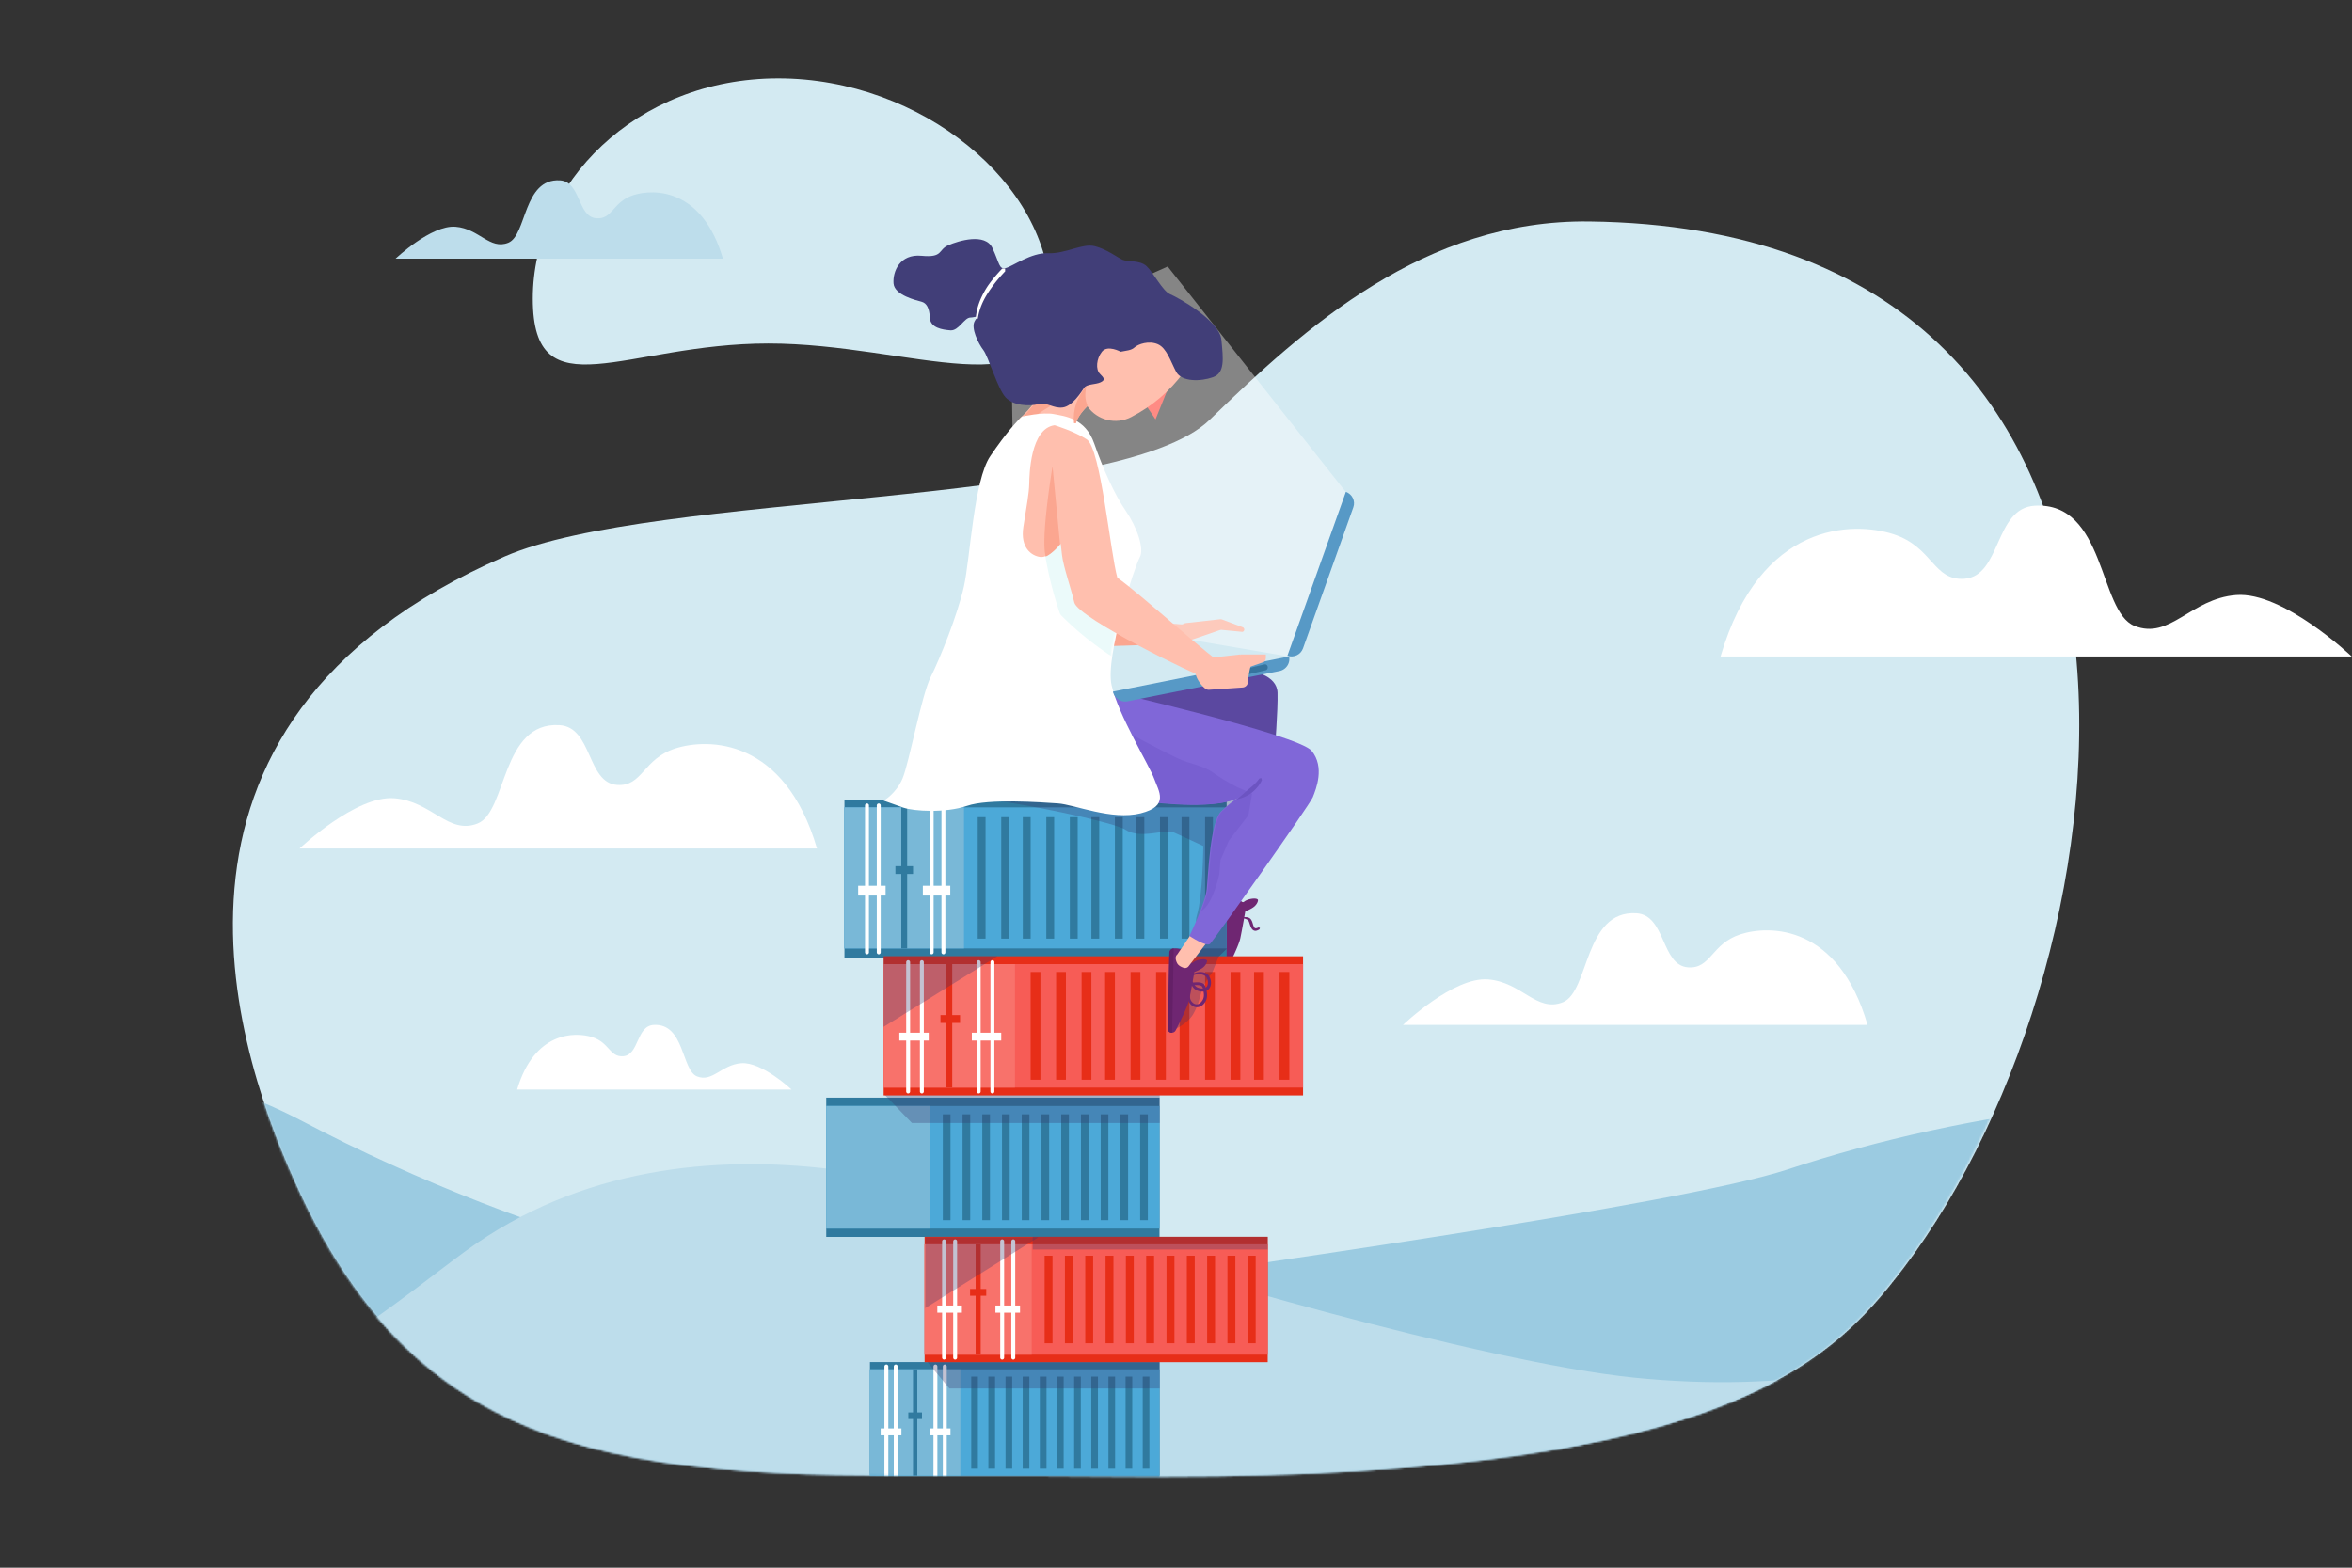 <svg viewBox="0 0 1200 800" xmlns="http://www.w3.org/2000/svg"><rect x="0" y="0" width="1200" height="800" fill="#333333" stroke="none"/><g fill="none" fill-rule="evenodd"><path d="M397.096 40c72.854 0 138.737 53.912 138.737 112.387 0 58.474-70.95 22.89-143.803 22.89s-120.197 35.584-120.197-22.89C271.833 93.912 324.244 40 397.096 40zM153.26 609.04c-31.648-67.598-92.778-239.308 104.213-325.059 76.59-33.34 313.292-24.706 359.701-69.762 48.768-47.343 109.756-102.239 193.703-101.205 323.07 3.979 281.713 373.975 160.57 533.716-38.813 51.167-95.942 109.768-404.91 106.107-203.155-2.408-337.203 18.7-413.278-143.798z" fill="#D3EAF2"></path><mask id="mask-2" fill="#fff"><path d="M153.146 609.387c-31.618-67.616-92.693-239.375 104.121-325.15 76.522-33.35 313.011-24.715 359.38-69.784 48.72-47.357 109.653-102.268 193.525-101.233 322.78 3.98 281.46 374.082 160.427 533.87-38.779 51.181-95.856 109.8-404.547 106.137-202.973-2.408-336.9 18.706-412.907-143.839z"></path></mask><path d="M-330.582 775.349l-3.024-9.43s58.63-122.37 169.141-159.568c110.511-37.2 203.774-94.735 318.876-34.142 115.1 60.592 265.327 104.326 366.983 89.905 101.657-14.42 335.745-47.208 390.738-65.377 182.52-60.296 458.833-62.693 615.813 99.022 19.887 20.487-176.608-63-130.226-19.009-61.86 127.538-238.914 148.014-415.293 152.585-66.653 1.728-128.908.48-210.003.48-92.1 0-398.453-3.361-501.554-3.361-14.329 0-38.126 3.195-51.828 3.179-92.527-.114-174.23-.026-239.86-.664-94.9-.923-207.109-14.878-309.763-53.62z" fill="#9BCBE1" mask="url(#mask-2)"></path><path d="M1466.095 741.026l2.272-5.002s-44.028-64.918-127.01-84.653c-82.992-19.736-193.07-16.241-279.507 15.904-86.437 32.146-151.68 43.406-228.022 35.755-76.337-7.65-247.75-57.285-285.467-72.585-37.716-15.301-192.829-77.888-310.712 7.904-14.934 10.87-34.573 27.032-69.406 50.37 46.451 67.66 179.415 78.523 311.865 80.948 50.051.916 96.797.254 157.7.254 69.16 0 299.211-1.783 376.632-1.783 10.77 0 28.633 1.696 38.924 1.687 69.485-.06 130.837-.014 180.124-.353 71.26-.49 155.528-7.892 232.607-28.446z" fill="#BDDDEB" mask="url(#mask-2)"></path><path fill="#307A9F" mask="url(#mask-2)" d="M443.842 756.849h147.766v-61.771H443.842z"></path><path fill="#4CA9D8" mask="url(#mask-2)" d="M443.842 753.153h147.766v-54.38H443.842z"></path><path fill="#79B8D7" mask="url(#mask-2)" d="M443.842 753.153h46.137v-54.38h-46.137z"></path><path fill="#307A9F" mask="url(#mask-2)" d="M465.817 753.153h2.187v-54.38h-2.187zm29.711-3.721h3.402v-46.938h-3.402zm8.75 0h3.402v-46.938h-3.403zm8.75 0h3.401v-46.938h-3.402zm8.747 0h3.403v-46.938h-3.403zm8.75 0h3.402v-46.938h-3.402zm8.75 0h3.402v-46.938h-3.403zm8.75 0h3.401v-46.938h-3.402zm8.748 0h3.403v-46.938h-3.403zm8.75 0h3.402v-46.938h-3.402zm8.748 0h3.402v-46.938h-3.402zm8.75 0h3.402v-46.938h-3.403z"></path><path stroke="#FFF" stroke-width="2" stroke-linecap="round" stroke-linejoin="round" mask="url(#mask-2)" d="M452.221 754.605v-57.284m4.781 57.284v-57.284"></path><path fill="#FFF" mask="url(#mask-2)" d="M449.318 732.455h10.588v-3.522h-10.588z"></path><path stroke="#FFF" stroke-width="2" stroke-linecap="round" stroke-linejoin="round" mask="url(#mask-2)" d="M477.254 754.605v-57.284m4.78 57.284v-57.284"></path><path fill="#FFF" mask="url(#mask-2)" d="M474.35 732.455h10.59v-3.522h-10.59z"></path><path fill="#307A9F" mask="url(#mask-2)" d="M463.426 724.119h6.967v-3.344h-6.967z"></path><path fill-opacity="0.3" fill="#383569" mask="url(#mask-2)" d="M591.682 693.423H471.804l12.577 15.121h107.301z"></path><path fill="#307A9F" mask="url(#mask-2)" d="M421.547 631.202h170.051v-71.087h-170.05z"></path><path fill="#4CA9D8" mask="url(#mask-2)" d="M421.547 626.949h170.051v-62.58h-170.05z"></path><path fill="#79B8D7" mask="url(#mask-2)" d="M421.547 626.949h53.094v-62.58h-53.094z"></path><path fill="#307A9F" mask="url(#mask-2)" d="M481.027 622.668h3.916V568.65h-3.916zm10.07 0h3.915V568.65h-3.916zm10.068 0h3.916V568.65h-3.916zm10.068 0h3.916V568.65h-3.916zm10.07 0h3.915V568.65h-3.916zm10.068 0h3.916V568.65h-3.916zm10.068 0h3.916V568.65h-3.916zm10.07 0h3.915V568.65h-3.916zm10.068 0h3.916V568.65h-3.916zm10.07 0h3.915V568.65h-3.916zm10.067 0h3.916V568.65h-3.916z"></path><path fill="#E72E18" mask="url(#mask-2)" d="M471.733 695.128H646.79v-63.976H471.733z"></path><path fill="#F75C56" mask="url(#mask-2)" d="M471.733 691.299H646.79v-56.32H471.733z"></path><path fill="#F8726B" mask="url(#mask-2)" d="M471.733 691.299h54.657v-56.32h-54.657z"></path><path fill="#E72E18" mask="url(#mask-2)" d="M497.767 691.299h2.591v-56.32h-2.59zm35.198-5.823h4.031v-44.673h-4.03zm10.364 0h4.031v-44.673h-4.03zm10.366 0h4.031v-44.673h-4.03zm10.365 0h4.031v-44.673h-4.03zm10.366 0h4.03v-44.673h-4.03zm10.364 0h4.031v-44.673h-4.03zm10.366 0h4.031v-44.673h-4.03zm10.365 0h4.031v-44.673h-4.03zm10.365 0h4.031v-44.673h-4.03zm10.365 0h4.031v-44.673h-4.03zm10.366 0h4.031v-44.673h-4.03z"></path><path stroke="#FFF" stroke-width="2" stroke-linecap="round" stroke-linejoin="round" mask="url(#mask-2)" d="M481.66 692.803v-59.328m5.663 59.328v-59.328"></path><path fill="#FFF" mask="url(#mask-2)" d="M478.22 669.862h12.544v-3.648H478.22z"></path><path stroke="#FFF" stroke-width="2" stroke-linecap="round" stroke-linejoin="round" mask="url(#mask-2)" d="M511.316 692.803v-59.328m5.662 59.328v-59.328"></path><path fill="#FFF" mask="url(#mask-2)" d="M507.876 669.862h12.544v-3.648h-12.544z"></path><path fill="#E72E18" mask="url(#mask-2)" d="M494.934 661.228h8.254v-3.463h-8.254z"></path><path fill-opacity="0.3" fill="#383569" mask="url(#mask-2)" d="M526.876 637.619H646.79v-6.468H526.876zm64.806-79.407H450.91l14.338 14.846h126.435z"></path><path fill-opacity="0.3" fill="#383569" mask="url(#mask-2)" d="M529.776 631.404h-57.68v36.113z"></path><path d="M263.833 556h140s-15.192-14.254-25.633-13.437c-10.163.796-14.624 9.863-22.563 6.74-7.94-3.121-6.322-27.218-22.135-26.276-8.941.532-7.387 15.383-15.557 15.976-6.96.505-6.974-6.967-15.807-9.759-8.832-2.792-29.524-2.863-38.305 26.756zm689-33h-237s25.718-24.62 43.394-23.208c17.205 1.374 24.756 17.035 38.197 11.642 13.44-5.393 10.702-47.015 37.47-45.388 15.14.922 12.506 26.573 26.34 27.596 11.78.872 11.8-12.034 26.755-16.857 14.953-4.822 49.984-4.944 64.844 46.215z" fill="#FFF"></path><path d="M592.833 322.871s6.747 5.915 10.357 5.04c3.193-.771 16.067-5.296 18.997-6.33.391-.138.81-.19 1.226-.15l10.411 1a.456.456 0 00.217-.031l.004-.002c.485-.2.796-.664.788-1.175a1.258 1.258 0 00-.825-1.15l-10.35-3.89a2.864 2.864 0 00-1.326-.165c-3.323.37-17.604 1.966-17.604 1.966l-11.895 4.887z" fill="#FBA690"></path><path fill="#FBA690" d="M606.833 318.964L531.451 313l-5.618 18 72.25-2.333z"></path><path d="M877.833 335h322s-34.941-33.258-58.956-31.351c-23.38 1.855-33.634 23.012-51.899 15.727-18.264-7.286-14.539-63.513-50.913-61.313-20.558 1.244-16.988 35.896-35.782 37.278-16.002 1.177-16.034-16.257-36.353-22.77-20.31-6.516-67.902-6.68-88.097 62.429z" fill="#FFF"></path><path d="M571.949 354.398s49.995-11.731 58.655-12.328c8.661-.597 20.922 2.582 21.2 11.405.277 8.822-1.473 30.315-1.473 30.315L616.029 394l-52.196-19.12 8.116-20.482z" fill="#5B48A0"></path><path fill-opacity="0.4" fill="#FFF" d="M657.415 335l29.418-83.69L595.763 136l-79.93 35.877 2.231 139.387z"></path><path d="M686.658 251l-29.825 83.65h.001c3.253 1.128 6.818-.559 7.962-3.767l25.682-72.03c1.144-3.209-.566-6.725-3.82-7.853z" fill="#5799C6"></path><path d="M630.625 454.878c-1.875-1.553-3.844-2.07-5.882-1.816-1.174.132-2.07 1.137-2.095 2.347-.157 7.133-.693 32.807-.814 38.614a1.896 1.896 0 00.99 1.715h.001c.53.284 1.148.34 1.717.155a2.265 2.265 0 001.32-1.138c2.001-3.893 6.207-12.32 6.97-16.04 1.013-4.918 2.53-13.689 2.53-13.689s3.311-1.133 4.914-2.727c1.604-1.595 1.557-2.97 1.557-2.97-.181-1.381-5.157-.833-7.086.815-1.762 1.505-4.122-5.266-4.122-5.266z" fill="#6F2672"></path><path fill="#307A9F" d="M430.833 489h195v-81h-195z"></path><path fill="#4CA9D8" d="M430.833 484h195v-72h-195z"></path><path fill="#79B8D7" d="M430.833 484h61v-72h-61z"></path><path fill="#307A9F" d="M459.833 484h3v-72h-3zm39-5h4v-62h-4zm12 0h4v-62h-4zm11 0h4v-62h-4zm12 0h4v-62h-4zm12 0h4v-62h-4zm11 0h4v-62h-4zm12 0h4v-62h-4zm11 0h4v-62h-4zm12 0h4v-62h-4zm11 0h4v-62h-4zm12 0h4v-62h-4z"></path><path stroke="#FFF" stroke-width="2" stroke-linecap="round" stroke-linejoin="round" d="M442.333 486v-75m6 75v-75"></path><path fill="#FFF" d="M437.833 457h14v-5h-14z"></path><path stroke="#FFF" stroke-width="2" stroke-linecap="round" stroke-linejoin="round" d="M475.333 486v-75m6 75v-75"></path><path fill="#FFF" d="M470.833 457h14v-5h-14z"></path><path fill="#307A9F" d="M456.833 446h9v-4h-9z"></path><path d="M597.833 526s7.71-2.99 10.934-8.474c3.223-5.483 3.48-10.317 5.273-14.044 1.795-3.727 2.113-3.983 2.113-3.983l2.315-3.153 3.265-8.109 4.1-4.048V467l-17.066 21.237-7.827 15.245L597.833 526zm-108-118.077c1.96-4.288 77.264 10.71 84.286 15.432 7.68 5.166 20.373-.51 24.675 1.393 4.304 1.902 15.123 6.97 15.123 6.97s-.234 25.396-3.2 35.086c-2.965 9.69 7.881 8.099 7.881 8.099l32.235-55.735-13.089-23.433L583.046 394l-85.02 13.421" fill-opacity="0.3" fill="#383569"></path><path fill="#E72E18" d="M450.833 559h214v-71h-214z"></path><path fill="#F75C56" d="M450.833 555h214v-63h-214z"></path><path fill="#F8726B" d="M450.833 555h67v-63h-67z"></path><path fill="#E72E18" d="M482.833 555h3v-63h-3zm43-4h5v-55h-5zm13 0h5v-55h-5zm13 0h5v-55h-5zm12 0h5v-55h-5zm13 0h5v-55h-5zm13 0h5v-55h-5zm12 0h5v-55h-5zm13 0h5v-55h-5zm13 0h5v-55h-5zm12 0h5v-55h-5zm13 0h5v-55h-5z"></path><path stroke="#FFF" stroke-width="2" stroke-linecap="round" stroke-linejoin="round" d="M463.333 557v-66m7 66v-66"></path><path fill="#FFF" d="M458.833 531h15v-4h-15z"></path><path stroke="#FFF" stroke-width="2" stroke-linecap="round" stroke-linejoin="round" d="M499.333 557v-66m7 66v-66"></path><path fill="#FFF" d="M495.833 531h15v-4h-15z"></path><path fill="#E72E18" d="M479.833 522h10v-4h-10z"></path><path d="M597.833 526s7.71-2.99 10.934-8.474c3.223-5.483 3.48-10.317 5.273-14.044 1.795-3.727 2.113-3.983 2.113-3.983l2.315-3.153 3.265-8.109 4.1-4.048V467l-17.066 21.237-7.827 15.245L597.833 526zm-89-38h-58v36z" fill-opacity="0.3" fill="#383569"></path><path d="M604.625 485.878c-1.875-1.554-3.845-2.07-5.882-1.817-1.175.134-2.07 1.138-2.096 2.348-.157 7.133-.692 32.808-.813 38.614a1.894 1.894 0 00.99 1.715l.001.001a2.2 2.2 0 001.717.154 2.26 2.26 0 001.318-1.139c2.002-3.891 6.209-12.32 6.973-16.04 1.01-4.917 2.53-13.688 2.53-13.688s3.309-1.133 4.913-2.727c1.604-1.594 1.557-2.968 1.557-2.968-.181-1.384-5.158-.834-7.086.812-1.762 1.506-4.122-5.265-4.122-5.265z" fill="#6F2672"></path><path d="M598.833 484l-.806 42.966a1.935 1.935 0 01-1.342-.236c-.535-.312-.864-.935-.851-1.607.109-5.68.607-31.71.75-38.797.022-1.168.809-2.139 1.845-2.279.135-.02.27-.036.404-.047z" fill="#642067"></path><path d="M606.422 493.092a2.266 2.266 0 01-2.513.796c-1.184-.401-2.704-1.132-3.344-2.39-1.646-3.236 0-4.333 0-4.333s5.298-7.642 7.105-10.484c1.81-2.841 8.163 4.125 8.163 4.125l-9.411 12.286z" fill="#FFBFAE"></path><path fill="#FF8B84" d="M596.833 196l-7.28 18-5.72-8.489z"></path><path d="M554.77 207.329c-5.198 5.025-6.078 8.671-6.078 8.671l-28.859-2.01c13.84-12.768 16.888-24.805 21.143-36.922l14.661-15.373L590.328 159l13.505 31.155c-6.964 9.34-15.72 17.005-26.644 22.645-7.78 4.07-17.365 1.721-22.396-5.487l-.023.016z" fill="#FFBFAE"></path><path d="M533.959 196l1.874 11.24s-4.58 2.71-10.252 6.76l-4.748-.344c6.276-6.02 10.25-11.876 13.126-17.656z" fill="#FBA690"></path><path d="M562.833 352s99.54 22.847 106.37 31.153c6.83 8.307 2.228 19.583.595 23.659-1.633 4.075-50.602 73.154-52.452 74.87-1.851 1.715-10.493-4.065-10.493-4.065s8.078-16.614 8.839-23.997c.76-7.383 1.688-34.062 7.295-39.517 5.606-5.456 9.612-7.636 9.612-7.636-10.247 6.827-39.005 3.814-52.846 2.084L562.833 352z" fill="#8067D8"></path><path d="M578.134 387.316l-4.3-14.316s18.977 10.184 26.495 13.75c7.519 3.566 12.66 3.32 19.15 7.905 6.492 4.584 12.098 7.188 12.098 7.188l7.256 3.15-1.906 11.02-9.976 12.983-4.25 9.93-.625 7.211s-2.705 13.219-7.966 17.877c-.388.343-.821.672-1.292.986 1.678-4.264 3.175-8.718 3.483-11.68.762-7.361 1.694-33.959 7.32-39.398 3.99-3.858 7.173-6.073 8.686-7.034.336-.184.656-.377.96-.579 0 0-.34.184-.96.579-11.017 6.051-38.592 3.174-52.071 1.5l-2.102-21.072z" fill="#785FD1"></path><path d="M521.455 212.564s10.647-2.367 16.164-1.277c5.517 1.09 16.112 1.989 20.664 15.04 4.553 13.052 10.275 25.906 16.054 34.303 5.778 8.395 9.63 19.501 7.187 23.745-2.443 4.243-17.686 50.253-14.394 65.251 3.29 14.998 19.354 41.145 21.705 47.678 2.352 6.532 7.901 13.993-6.849 17.727-14.75 3.736-33.85-4.5-42.226-5.054-8.377-.553-35.398-2.551-46.362 1.244-10.965 3.794-27.364 2.703-32.3.97-4.936-1.732-10.265-3.624-10.265-3.624s6.292-3.466 9.628-11.263c3.334-7.797 9.68-42.532 14.397-51.86 4.717-9.33 13.777-31.956 16.954-46.222 3.177-14.267 4.999-54.066 13.433-66.45 8.435-12.386 13.835-18.117 16.21-20.208z" fill="#FFF"></path><mask id="mask-4" fill="#fff"><path d="M520.68 212.92s10.663-2.357 16.192-1.271c5.526 1.086 16.14 1.982 20.7 14.986 4.561 13.004 10.294 25.811 16.083 34.177 5.79 8.364 9.647 19.43 7.2 23.659-2.448 4.227-17.717 50.07-14.42 65.013 3.296 14.943 19.388 40.994 21.744 47.503 2.356 6.508 7.915 13.942-6.86 17.663-14.778 3.722-33.91-4.484-42.303-5.036-8.392-.55-35.46-2.542-46.445 1.24-10.984 3.78-27.412 2.692-32.357.966-4.946-1.726-10.284-3.611-10.284-3.611s6.303-3.453 9.645-11.222c3.34-7.769 9.7-42.376 14.423-51.67 4.725-9.296 13.802-31.84 16.984-46.054 3.183-14.215 5.008-53.869 13.458-66.208 8.45-12.34 13.86-18.05 16.24-20.133z"></path></mask><path d="M573.173 315.57c-1.288 8.285-1.976 16.545-1.217 22.45-11.236-6.976-21.497-14.873-30.5-23.957a3.454 3.454 0 01-.82-1.334c-3.05-9.137-5.627-18.791-7.37-29.353l11.22-11.255 28.687 43.449z" fill="#EBFAFA" mask="url(#mask-4)"></path><path d="M571.757 179.497s-6.65-3.655-9.533-.024c-2.881 3.631-3.279 9.052-1.049 11.284 2.23 2.23 2.867 3.147.307 4.349-2.56 1.2-6.932.726-8.38 2.833-1.45 2.106-5.926 9.313-10.83 9.977-4.905.663-7.977-2.841-12.571-1.685-4.595 1.155-12.65.867-16.68-3.486-4.028-4.354-8.727-20.766-11.333-24.137-2.604-3.371-6.427-11.319-4.401-14.726 2.027-3.408.742-1.932-2.285-1.834-3.027.098-5.902 6.842-10.077 6.523-4.176-.32-10.237-1.263-10.506-6.369-.267-5.105-1.721-7.532-4.255-8.223-2.534-.693-13.812-3.293-14.29-9.316-.477-6.022 3.143-15.188 14.295-14.12 11.154 1.066 8.335-3.05 13.604-5.367 5.27-2.316 18.887-6.441 22.558 1.389 3.67 7.831 3.309 11.114 6.831 10.23 3.524-.885 12.863-7.93 21.65-7.573 8.787.356 17.355-5.113 23.583-3.612 6.229 1.501 11.668 5.768 14.312 6.946 2.643 1.177 8.834.114 12.25 3.25 3.417 3.136 8.226 12.739 12.005 14.313 3.78 1.573 25.204 13.308 26.187 23.268.983 9.96 1.807 16.905-4.296 19.104-6.102 2.2-15.962 2.499-18.768-2.733-2.807-5.23-4.817-12.154-9.37-14.116-4.553-1.962-10.013-.053-11.809 1.597-1.797 1.652-4.16 1.624-7.149 2.258z" fill="#413E78"></path><path d="M538.058 217s10.03 3.034 16.45 7.251c7.108 4.67 12.023 58.187 15.58 70.587 11.334 7.76 51.385 44.34 53.745 43.642l-10.377 6.485c-.525 1.212-63.53-29.602-65.336-37.496-1.542-6.732-5.558-18.152-6.26-24.061-.702-5.91-.682-5.901-.682-5.901s-5.965 7.273-10.396 6.724c-4.432-.549-10.346-4.6-8.652-15.41 1.693-10.809 2.883-17.16 2.983-21.782.1-4.621.497-28.336 12.945-30.039z" fill="#FFBFAE"></path><path d="M540.833 277.678s-3.676 4.747-7.314 6.322a15.99 15.99 0 01-.345-1.667c-1.752-11.08 3.829-44.333 3.829-44.333l3.83 39.678z" fill="#FBA690"></path><path fill="#6C54C2" d="M643.833 398.047l-.024.057-.014.036-.043.097-.042.096-.045.097-.046.097-.047.097-.047.097-.05.098-.05.097-.039.074-.013.025-.054.097-.054.097-.056.098-.057.097-.059.098-.059.098-.06.098-.062.098-.062.098-.063.098-.065.099-.065.099-.133.197-.138.197-.143.197-.145.198-.072.094-.079.102-.156.195-.159.196-.163.195-.166.195-.17.195-.06.068-.114.125-.18.192-.182.191-.185.19-.188.191-.192.19-.004.004-.193.18-.201.184-.202.183-.207.182-.208.182-.034.029-.181.147-.217.174-.095.075-.128.095-.226.167-.101.072-.131.088-.237.154-.239.153-.241.152-.066.04-.182.104-.249.139-.252.139-.252.135-.047.025-.211.104-.26.125-.26.124-.261.12-.023.011-.242.104-.267.111-.266.109-.239.095-.029.01-.27.1-.271.096-.27.093-.272.091-.27.088-.27.086-.213.066-.058.016-.273.076-.271.073-.27.069-.27.068-.236.056-.034.008.027-.02.193-.145.217-.167.216-.169.215-.172.214-.173.045-.037.17-.135.215-.173.213-.175.212-.176.21-.179.208-.18.207-.182.023-.021.187-.158.208-.179.206-.181.186-.166.019-.016.205-.178.205-.18.203-.181.164-.149.039-.031.203-.177.202-.178.199-.179.145-.131.055-.047.202-.172.2-.174.198-.174.109-.097.089-.074.201-.168.112-.095.087-.071.2-.164.166-.137.032-.026.2-.16.197-.161.195-.162.191-.162.185-.16.004-.003.19-.16.187-.16.185-.161.181-.161.178-.16.114-.106.063-.055.173-.16.172-.159.167-.16.163-.161.161-.16.081-.083.077-.076.155-.157.152-.158.148-.158.144-.16.07-.077.068-.079.069-.079.067-.078.066-.079.065-.077.064-.078.063-.079.061-.078.062-.078.059-.077.058-.078.015-.019.043-.058.058-.077.056-.076.055-.077.053-.075.053-.076.051-.076.05-.076.048-.075.02-.03.03-.049 1.074-.349z"></path><path d="M547.958 215.927c-.69-6.942 1.494-13.234 6.328-18.927-.785 3.454-.827 6.812.547 9.987l-.152.292c-4.898 5.059-5.73 8.721-5.73 8.721l-.993-.073z" fill="#FBA690"></path><path fill="#FFF" d="M512.833 138.452l-.096.101-.239.253-.331.352-.33.354-.325.353-.177.195-.146.159-.32.355-.317.355-.314.357-.311.356-.307.358-.243.285-.061.073-.303.36-.148.178-.149.18-.147.18-.146.18-.146.181-.145.179-.144.181-.143.181-.142.181-.141.182-.141.18-.042.056-.097.126-.139.182-.137.182-.137.182-.135.183-.135.181-.119.163-.015.02-.132.183-.132.183-.131.184-.13.183-.128.184-.112.16-.016.022-.131.182-.13.182-.129.182-.127.182-.127.182-.126.182-.124.183-.124.183-.122.184-.034.051-.088.132-.122.183-.119.184-.119.183-.118.184-.117.185-.115.185-.115.185-.114.185-.112.186-.111.186-.11.186-.008.013-.101.173-.108.187-.107.186-.106.188-.105.187-.104.187-.103.188-.101.188-.099.189-.099.19-.098.189-.096.19-.096.19-.093.19-.093.19-.091.191-.09.192-.089.191-.088.192-.086.193-.085.192-.083.193-.082.195-.081.193-.08.195-.079.194-.05.126-.027.069-.076.195-.075.196-.073.196-.073.196-.071.197-.069.197-.068.198-.066.198-.066.198-.063.199-.063.2-.061.199-.06.2-.057.201-.057.201-.055.201-.054.203-.052.202-.051.202-.05.204-.048.203-.045.205-.045.204-.044.206-.041.205-.041.206-.038.207-.038.206-.035.208-.034.209-.032.207-.017.108-.015.104-.588.466-.468-.586.009-.105.009-.11.02-.219.02-.218.024-.218.024-.216.027-.217.028-.217.029-.217.033-.215.032-.216.035-.216.035-.215.039-.214.039-.215.041-.215.042-.213.044-.214.046-.213.047-.212.048-.213.051-.213.051-.211.054-.212.054-.211.057-.212.057-.211.059-.21.062-.21.061-.209.064-.21.065-.209.066-.209.024-.074.045-.134.069-.209.072-.208.073-.207.074-.208.075-.206.077-.208.078-.205.08-.206.081-.206.082-.205.084-.206.084-.204.087-.205.088-.204.088-.205.09-.203.092-.203.093-.203.094-.203.095-.202.097-.203.098-.201.098-.201.101-.202.102-.201.095-.187.007-.015.104-.199.106-.2.107-.199.108-.2.109-.199.11-.198.113-.199.112-.198.114-.198.115-.197.116-.198.085-.142.032-.055.119-.196.121-.196.121-.195.122-.197.123-.195.125-.194.126-.195.126-.194.128-.194.016-.025.116-.166.134-.192.134-.19.136-.19.137-.19.137-.19.138-.189.141-.189.14-.189.141-.188.142-.188.144-.188.144-.188.144-.187.147-.187.146-.187.148-.186.148-.186.15-.186.149-.186.152-.185.152-.186.152-.185.154-.185.31-.368.312-.368.316-.367.319-.366.322-.365.324-.364.328-.363.33-.363.332-.361.337-.361.339-.36.338-.358 1.469-.045z"></path><path d="M612.484 496l.094.002.095.002.094.005.093.005.094.006.092.008.093.01.092.01.093.012.093.012.092.015.093.016.092.017.092.018.094.02.093.022.094.022.094.024.094.025.096.026.095.03.097.028.022.007.075.025.1.033.068.024.069.027.069.027.068.03.067.03.067.033.066.033.065.035.065.035.063.037.063.04.063.039.06.04.061.043.06.042.06.045.058.044.058.047.056.048.057.048.055.05.054.05.054.05.053.053.052.053.05.054.051.055.05.056.049.057.049.057.046.058.047.06.046.059.044.06.011.016.033.045.043.063.041.062.04.064.041.064.04.065.039.066.037.066.037.067.036.067.035.066.034.07.034.068.032.069.033.07.031.07.03.07.03.071.029.071.027.073.027.072.026.072.025.073.025.073.023.074.023.074.022.074.02.074.021.076.02.075.018.075.018.076.016.076.017.076.003.018.01.059.014.076.012.077.011.076.012.078.009.078.009.076.007.078.007.077.006.078.005.077.004.078.003.079.003.077.001.078v.155l-.002.069v.009l-.003.078-.004.078-.005.076-.007.078-.007.077-.008.078-.01.077-.01.076-.01.078-.013.076-.013.077-.015.075-.016.077-.016.075-.018.076-.018.074-.02.075-.022.075-.022.074-.024.074-.005.016-.019.057-.026.072-.028.074-.028.07-.03.073-.031.07-.033.071-.033.07-.035.07-.036.069-.037.068-.038.067-.04.067-.042.067-.041.064-.044.065-.045.064-.046.064-.047.061-.049.062-.05.06-.052.061-.065.073-.067.07-.07.068-.07.066-.07.063-.072.06-.075.06-.074.057-.076.054-.077.051-.077.05-.078.048-.08.044-.079.044-.081.041-.08.039-.082.037-.082.035-.083.033-.082.03-.075.027-.008.003-.085.027-.083.026-.084.023-.084.022-.085.02-.084.019-.085.017-.085.014-.085.014-.084.013-.085.01-.085.01-.084.009-.085.006-.084.005-.085.005-.084.003-.083.002-.085.001-.083-.001-.083-.001-.082-.003-.084-.004-.082-.005-.082-.005-.081-.007-.081-.007-.082-.008-.08-.01-.08-.01-.081-.012-.156-.025-.154-.027-.153-.031-.15-.033-.148-.036-.042-.012-.101-.027-.157-.045-.156-.048-.152-.049-.08-.027-.075-.026-.077-.028-.077-.028-.076-.031-.076-.031-.076-.032-.076-.033-.075-.035-.075-.035-.076-.037-.075-.04-.074-.04-.074-.041-.074-.044-.073-.046-.073-.046-.073-.048-.072-.051-.072-.052-.07-.055-.07-.056-.07-.057-.07-.06-.069-.063-.069-.064-.095-.095-.095-.098-.091-.099-.088-.1-.057-.069-.029-.035-.083-.104-.081-.105-.078-.107-.078-.108-.074-.11-.073-.109-.07-.11-.07-.112-.068-.111-.066-.113-.065-.113-.064-.113-.063-.114-.062-.114-.06-.114-.118-.226-.117-.227-.228-.449-.111-.221-.113-.218-.113-.215-.057-.104-.056-.104-.058-.102-.058-.1-.058-.1-.059-.099-.06-.096-.06-.095-.062-.093-.062-.092-.063-.089-.062-.087-.014-.017-.051-.068-.065-.083-.067-.082-.068-.079-.068-.076-.072-.075-.072-.073-.035-.034-.037-.035-.036-.034-.006-.004-.192.091-.206.102-.206.104-.206.107-.036.019-.05.024-.134.064-.078.04-.082.04-.087.046-.086.048-.085.05-.042.024-.04.025-.038.026-.037.025-.034.025-.033.025-.029.026.001-.001-.027.025-.024.025v-.002l-.02.025-.016.023-.001.001-.006.011v-.001l-.005.012-.006.011-.003.01-.003.012v.01-.022l.002-.012.003-.012.006-.012.005-.013.014-.027.017-.026.02-.029.025-.029.027-.03.03-.03.031-.031.035-.03.035-.032.037-.03.038-.032.08-.062.08-.06.082-.058.078-.054.073-.049.124-.083.046-.03.032-.023.19-.134.193-.133.193-.13.08-.054-.031-.022-.041-.029-.04-.028-.042-.028-.042-.028-.042-.026-.044-.027-.044-.024-.044-.026-.045-.023-.042-.022-.004-.002-.046-.023-.051-.024-.283-.711.68-.294.062.025.063.026.006.003.056.026.062.029.061.03.061.03.06.032.06.033.057.033.058.035.057.035.057.036.054.036.055.039.054.038.054.04.053.039.051.04.052.041.05.042.025.021.1-.058.202-.116.203-.115.203-.113.205-.111.205-.11.205-.11.207-.107.224-.116.222-.112.221-.108.111-.053.11-.053.111-.05.112-.05.11-.05.112-.047.113-.047.113-.046.113-.043.113-.043.115-.041.007-.002.109-.038.116-.037.117-.036.119-.034.119-.032.12-.03.122-.03.123-.027.124-.025.125-.024.127-.021.128-.02.13-.017.13-.015.133-.013.102-.008.1-.009.1-.006.099-.005.05-.002.048-.002.097-.002.096-.001h.096zm-.98 1.134l-.113.003-.112.004-.113.007-.11.008-.111.011-.11.012-.11.013-.108.016-.11.017-.107.02-.108.02-.108.022-.1.022-.008.001-.107.025-.109.025-.107.028-.11.028-.108.03-.11.031-.108.033-.11.034-.11.035-.111.036-.11.037-.226.078-.229.081-.23.085-.214.08-.214.082-.214.083-.212.083-.211.085-.211.088-.15.062.01.011.09.095.087.095.086.1.066.078.017.02.081.1.08.104.076.103.076.105.074.107.073.106.07.107.07.109.07.11.068.109.066.109.066.11.129.22.126.222.125.22.244.436.122.214.122.212.061.103.062.102.06.1.063.1.063.098.063.097.063.096.064.093.065.092.065.089.066.087.066.086.067.083.068.082.069.079.023.025.047.051.07.074.07.073.073.07.074.068.048.041.048.04.05.04.048.037.05.036.048.035.05.034.05.032.052.032.05.03.052.029.052.028.053.027.054.027.053.025.055.026.056.023.057.023.058.024.058.02.059.023.06.02.061.02.062.02.063.021.063.018.133.037.136.036.138.034.084.02.035.01.121.025.122.023.124.021.126.02.129.016.061.007.064.006.065.007.064.004.065.004.064.004.065.002.065.003h.193l.064-.002.064-.002.063-.003.064-.004.063-.005.063-.006.062-.007.062-.008.06-.008.062-.01.06-.01.06-.012.06-.012.057-.013.058-.015.057-.015.057-.016.056-.017.053-.02.055-.018.005-.003.048-.017.053-.02.052-.022.05-.022.05-.024.049-.024.048-.026.047-.026.046-.027.046-.029.044-.028.043-.031.043-.03.041-.034.04-.033.042-.035.038-.035.038-.037.037-.037.037-.04.036-.041.029-.034.028-.036.029-.036.027-.038.026-.037.027-.038.025-.04.025-.039.024-.04.023-.04.023-.042.022-.042.022-.043.02-.042.02-.045.02-.044.02-.045.018-.046.018-.046.016-.047.017-.046.013-.039.003-.01.015-.048.015-.048.014-.05.014-.049.013-.05.012-.05.011-.052.01-.052.01-.052.01-.052.009-.053.008-.053.007-.053.007-.055.006-.054.005-.055.004-.054.004-.055.003-.056.004-.056v-.005l.002-.05.002-.057v-.17l-.001-.056-.002-.057-.002-.057-.005-.057-.004-.058-.004-.057-.006-.057-.005-.058-.007-.057-.007-.058-.008-.057-.01-.057-.006-.044-.002-.014-.01-.057-.01-.057-.01-.058-.012-.057-.011-.057-.013-.057-.014-.056-.014-.057-.014-.056-.015-.056-.017-.056-.016-.055-.017-.055-.017-.055-.019-.055-.019-.054-.02-.054-.02-.053-.02-.053-.021-.053-.022-.052-.023-.053-.023-.05-.023-.052-.025-.05-.025-.05-.025-.05-.026-.048-.026-.05-.028-.047-.027-.047-.028-.047-.028-.046-.021-.033-.009-.013-.028-.045-.03-.044-.029-.044-.03-.043-.03-.043-.032-.043-.033-.041-.031-.04-.034-.04-.032-.039-.034-.038-.034-.039-.035-.036-.034-.036-.036-.036-.035-.034-.036-.034-.036-.033-.038-.032-.038-.03-.037-.031-.038-.03-.038-.029-.04-.027-.038-.028-.04-.027-.04-.025-.041-.025-.04-.023-.042-.022-.042-.023-.042-.02-.042-.021-.045-.02-.083-.034-.063-.026-.02-.008-.08-.033-.082-.032-.08-.03-.077-.03-.079-.027-.076-.026-.077-.025-.075-.024-.076-.023-.075-.021-.074-.02-.076-.02-.075-.018-.075-.017-.075-.015-.076-.015-.076-.013-.077-.013-.079-.012-.078-.01-.079-.011-.08-.009-.082-.007-.083-.007-.084-.007-.043-.002-.043-.003-.086-.004-.09-.005-.09-.003-.092-.002-.116-.001h-.115z" fill="#6F2672"></path><path d="M604.576 499.076l.003.007.035.084.036.082.037.083.075.164.078.162.08.161.083.16.084.16.086.158.086.159.089.157.176.315.18.317.088.158.088.159.086.16.04.074.329-.058.226-.038.227-.038.227-.037.228-.036.228-.034.228-.034.23-.032.23-.03.23-.028.23-.026.231-.024.231-.02.232-.02.232-.014.23-.013.239-.013.247-.01.129-.005.13-.003.13-.002h.281l.123.001.136.004.138.006.138.007.139.01.14.01.14.015.14.017.139.019.14.022.14.026.136.028.072.016.07.016.069.018.068.018.069.02.068.02.07.021.066.023.068.024.068.025.067.027.067.027.066.029.066.03.066.031.065.033.065.034.066.038.062.037.063.041.06.044.06.045.057.046.054.048.054.049.05.05.049.051.047.052.045.053.044.055.042.054.04.055.04.057.037.056.038.056.035.059.033.057.033.059.032.058.01.018.02.04.03.06.028.062.053.116.05.12.048.121.044.12.042.122.039.118.036.12.035.118.032.117.031.115.03.114.028.113.05.211.045.202.042.186.04.17.039.168.038.173.036.174.034.175.032.176.029.176.027.178.024.177.004.032.016.145.017.18.013.177.006.092.005.09.004.09.002.09.002.091.001.09v.181l-.003.091-.004.091-.004.09-.006.093-.006.09-.008.091-.01.092-.009.09-.011.093-.013.092-.014.09-.015.092-.017.09-.018.093-.02.09-.02.092-.022.092-.023.091-.025.09-.026.093-.028.09-.03.091-.03.091-.033.09-.034.09-.036.091-.037.09-.031.071-.008.019-.041.09-.043.088-.043.089-.047.089-.047.088-.049.087-.045.077-.044.076-.046.074-.047.075-.047.074-.048.072-.048.07-.049.072-.049.07-.05.068-.05.068-.053.067-.052.067-.005.007-.047.057-.055.064-.054.064-.054.061-.055.062-.057.06-.056.06-.058.058-.057.058-.059.056-.058.055-.06.056-.06.053-.06.052-.061.052-.062.05-.062.05-.061.048-.064.049-.054.04-.009.005-.065.045-.065.044-.065.043-.066.042-.066.04-.066.04-.067.038-.068.037-.067.037-.07.034-.067.035-.07.032-.069.031-.07.03-.07.03-.07.028-.07.026-.072.026-.072.024-.072.023-.071.022-.073.02-.072.02-.074.017-.073.017-.072.016-.075.013-.073.013-.074.011-.074.01-.075.009-.074.008-.075.006-.074.005-.075.003-.075.002h-.074l-.076-.001-.074-.002-.075-.004-.075-.004-.075-.008-.07-.007h-.004l-.075-.01-.074-.012-.075-.013-.074-.014-.075-.016-.073-.018-.074-.017-.073-.021-.074-.021-.072-.023-.073-.024-.072-.026-.072-.027-.072-.028-.071-.03-.07-.032-.072-.033-.07-.034-.07-.035-.068-.038-.07-.038-.068-.04-.068-.04-.067-.044-.067-.043-.067-.045-.066-.046-.065-.048-.065-.05-.065-.05-.064-.051-.063-.054-.062-.055-.063-.055-.062-.058-.06-.058-.061-.06-.06-.061-.06-.062-.06-.063-.058-.066-.008-.01-.048-.056-.058-.068-.055-.07-.055-.07-.056-.072-.054-.073-.053-.075-.052-.075-.054-.077-.05-.078-.052-.08-.034-.055-.034-.056-.033-.056-.03-.056-.032-.056-.03-.057-.028-.057-.029-.059-.052-.112-.05-.115-.045-.116-.043-.116-.038-.117-.036-.116-.032-.117-.03-.117-.026-.118-.025-.118-.021-.117-.02-.118-.015-.118v-.002l-.014-.116-.01-.118-.01-.118-.008-.117-.005-.118-.003-.117-.002-.118v-.234l.003-.117.004-.117.005-.117.006-.116.007-.116.008-.117.018-.23.02-.23.022-.229.025-.227.008-.087.042-.363.024-.223.024-.22.02-.22.019-.217.009-.106.006-.107.006-.106.006-.106.003-.104.003-.104.001-.104v-.102l-.001-.101-.002-.101-.005-.1-.006-.1-.006-.087-.009-.087-.01-.087-.01-.086-.012-.086-.013-.085-.014-.086-.016-.085-.017-.086-.018-.085-.02-.084-.02-.085-.021-.084-.022-.085-.023-.084-.024-.084-.003-.011-.88.122-.2.027-.254.033-.228.03-.23.028-.228.027-.229.026-.229.024-.23.023-.23.022-.23.019-.23.017-.073.005-.156.01-.594-.485.499-.58.15-.016.071-.007.22-.026.219-.028.219-.03.22-.031.222-.034.22-.034.222-.036.222-.037.222-.039.249-.043.198-.034.654-.116-.063-.158-.069-.166-.069-.167-.14-.333-.14-.333-.07-.168-.068-.168-.067-.168-.066-.17-.064-.168-.062-.171-.058-.17-.057-.173-.026-.086-.027-.087-.026-.086-.002-.008-.022-.079.032.076zm5.478 3.592l-.227.003-.219.005-.217.007-.216.01-.216.01-.218.015-.219.016-.218.019-.22.02-.22.022-.22.024-.223.025-.222.028-.223.027-.224.029-.2.026.004.008.034.086.033.088.032.086.031.089.03.089.029.088.027.09.027.09.025.092.025.091.023.093.022.094.02.094.019.095.017.096.018.109.017.11.014.109.014.11.01.111.011.112.009.111.007.113.006.113.006.112.004.113.003.114.006.226v.683l-.004.366v.087l-.004.225-.001.225v.22l.002.222.003.109.004.108.004.108.005.107.005.106.008.106.008.104.011.104.01.103.013.101.013.101.016.1.017.099.018.097.02.096.02.096.024.094.025.092.025.091.029.091.03.089.032.087.034.086.036.086.037.083.04.082.043.08.046.082.022.038.025.04.023.038.026.039.026.038.026.038.027.037.027.038.047.062.048.061.047.06.048.057.048.056.048.056.048.054.048.052.047.051.05.05.04.041.007.007.048.047.048.046.048.045.049.043.048.042.048.04.048.04.049.039.048.036.048.036.049.034.047.033.048.032.048.031.048.03.048.027.048.029.048.026.048.024.048.024.047.023.047.022.047.02.048.02.047.018.047.018.048.015.047.016.047.015.045.013.047.013.047.011.046.01.047.01.045.008.047.009.046.006.046.006.046.005.045.005.046.003h.003l.043.003.046.002.045.001h.091l.046-.001.046-.002.044-.003.046-.004.046-.005.044-.006.046-.006.046-.007.045-.008.046-.01.044-.009.046-.01.046-.011.045-.013.045-.014.045-.013.046-.015.045-.015.045-.017.045-.018.046-.018.045-.02.044-.02.046-.02.045-.022.044-.022.045-.024.045-.024.045-.025.044-.026.045-.027.045-.028.043-.028.045-.03.044-.03.043-.031.045-.033.044-.033.005-.004.038-.03.044-.034.044-.035.043-.036.043-.036.044-.039.042-.039.043-.04.042-.039.043-.042.041-.041.042-.044.042-.044.041-.045.04-.046.042-.046.04-.048.04-.048.04-.049.034-.044.006-.006.04-.05.037-.051.04-.053.038-.052.038-.055.038-.055.037-.055.037-.057.036-.057.037-.059.036-.059.035-.06.034-.059.037-.067.035-.064.033-.066.033-.066.031-.066.03-.065.007-.014.023-.052.028-.066.026-.067.027-.067.024-.065.024-.067.022-.068.021-.067.02-.068.02-.067.019-.068.017-.068.016-.069.016-.069.014-.069.014-.068.011-.07.012-.07.01-.07.01-.07.009-.071.007-.071.008-.071.005-.071.005-.072.005-.072.003-.072.003-.073.001-.073.001-.073v-.147l-.002-.074-.002-.074-.003-.075-.004-.073-.01-.15-.012-.152-.013-.124-.003-.029-.017-.152-.02-.154-.021-.155-.025-.154-.027-.157-.028-.156-.031-.158-.033-.162-.037-.174-.038-.189-.04-.194-.043-.2-.021-.1-.023-.1-.025-.1-.025-.1-.027-.1-.028-.097-.029-.096-.03-.094-.031-.093-.032-.089-.034-.086-.036-.086-.017-.037-.019-.04-.012-.025-.006-.013-.018-.036-.019-.036-.018-.034-.02-.034-.018-.032-.02-.03-.019-.03-.018-.028-.019-.026-.02-.025-.018-.024-.018-.022-.018-.02-.019-.02-.018-.018-.018-.016-.017-.015-.016-.014-.017-.013-.016-.012-.019-.012-.032-.02-.035-.02-.036-.02-.037-.02-.04-.019-.04-.018-.04-.018-.041-.018-.043-.018-.043-.016-.045-.017-.046-.016-.047-.015-.047-.015-.048-.015-.049-.014-.05-.014-.047-.012-.106-.024-.106-.023-.108-.021-.11-.019-.113-.017-.114-.014-.115-.013-.117-.011-.119-.01-.118-.009-.12-.006-.108-.005-.01-.001-.12-.005-.119-.004-.119-.002h-.118l-.117-.002-.235.001zm32.523-28.434l-.027.017-.071.044-.072.045-.072.043-.074.042-.075.042-.074.042-.077.039-.076.04-.07.035-.007.003-.078.037-.08.036-.08.034-.08.034-.082.032-.082.031-.073.025-.073.024-.071.022-.073.019-.071.018-.072.015-.071.014-.071.01-.071.009-.071.007-.069.005-.071.002h-.069l-.07-.002-.068-.004-.069-.008-.067-.008-.068-.011-.065-.014-.067-.015-.064-.018-.065-.02-.063-.022-.062-.024-.061-.025-.06-.028-.059-.029-.012-.007-.046-.025-.056-.034-.054-.034-.055-.036-.052-.039-.052-.038-.049-.041-.049-.042-.048-.042-.046-.044-.044-.044-.045-.046-.043-.045-.041-.048-.042-.048-.039-.048-.038-.049-.039-.05-.036-.051-.036-.051-.035-.051-.035-.052-.035-.054-.038-.064-.025-.04-.061-.11-.058-.109-.057-.111-.054-.112-.052-.113-.051-.114-.049-.114-.048-.115-.046-.114-.044-.116-.004-.011-.039-.104-.041-.117-.079-.23-.153-.45-.051-.152-.021-.066-.071-.214-.034-.101-.023-.067-.01-.034-.033-.098-.034-.095-.032-.093-.022-.058-.011-.032-.03-.087-.031-.083-.031-.079-.031-.076-.032-.071-.034-.07-.014-.029-.016-.03-.016-.029-.015-.028-.004-.007-.011-.022-.014-.026-.015-.025-.012-.023-.028-.041-.028-.041-.029-.038-.031-.04-.034-.038-.035-.038-.037-.038-.039-.037-.043-.036-.02-.018-.022-.02-.045-.037-.047-.037-.048-.036-.052-.035-.052-.035-.054-.034-.057-.033-.058-.034-.06-.032-.061-.031-.041-.02-.023-.012-.063-.031-.066-.03-.067-.03-.068-.028-.069-.028-.072-.028-.071-.026-.073-.027-.073-.024-.068-.022-.007-.003-.075-.025-.076-.024-.077-.024-.077-.024-.078-.022-.158-.043-.158-.04-.159-.038-.159-.035-.161-.034-.158-.032-.078-.014-.079-.016-.156-.031-.153-.029-.15-.029-.292-.052-.247-.044-.027-.005.027-.005.247-.046.292-.053.151-.027.155-.027.159-.026.081-.012.08-.012.166-.021.166-.019.169-.018.171-.016.173-.013.173-.011.088-.003.087-.003.089-.002.088-.001h.097l.079.003.089.004.087.005.089.007.088.007.088.009.088.011.088.011.088.014.088.015.03.006.057.012.087.02.087.022.086.024.086.026.086.027.085.03.085.032.085.035.083.037.083.04.043.022.038.02.081.047.08.049.078.052.078.055.075.059.075.06.074.065.07.067.069.069.042.046.04.046.038.045.03.035.009.012.035.048.035.048.035.05.035.052.062.098.062.102.059.104.057.106.055.106.052.109.019.036.031.074.047.11.044.113.045.112.014.038.027.076.04.115.077.227.023.069.049.159.137.452.068.221.034.106.031.096.004.01.032.104.033.102.033.1.035.098.035.096.034.091.036.089.037.086.036.082.037.079.015.03.023.048.018.033.019.035.018.035.019.032.019.032.019.031.018.03.02.029.019.028.019.026.019.026.019.024.019.023.019.023.019.021.019.019.019.02.019.018.019.017.018.017.019.016.02.014.015.011.004.003.019.013.02.014.019.012.021.012.02.01.022.011.022.01.023.009.023.009.024.008.027.007.026.007.028.006.028.005.031.004.032.003.033.002.035.003h.035l.039-.001.039-.003.041-.003.043-.005.044-.005.046-.008.048-.009.05-.011.067-.016.066-.018.067-.018.066-.02.068-.021.066-.022.006-.002.062-.021.066-.023.068-.025.067-.024.067-.028.067-.027.067-.028.067-.029.067-.03.027-.013.041-.018.701.216-.214.723z" fill="#6F2672"></path><path d="M416.833 433h-264s28.649-27.21 48.337-25.651c19.166 1.518 27.576 18.829 42.548 12.868 14.972-5.961 11.92-51.965 41.74-50.166 16.86 1.018 13.93 29.37 29.335 30.5 13.125.965 13.152-13.3 29.808-18.63 16.656-5.33 55.674-5.465 72.232 51.079z" fill="#FFF"></path><path d="M368.833 132h-167s18.123-17.277 30.576-16.287c12.124.964 17.445 11.955 26.915 8.17 9.472-3.784 7.541-32.993 26.404-31.85 10.666.645 8.813 18.647 18.558 19.365 8.302.612 8.318-8.445 18.855-11.829 10.537-3.384 35.218-3.47 45.692 32.431z" fill="#BDDDEB"></path><path d="M567.833 352.923L657.703 335v.002a6.266 6.266 0 01-.922 4.742 6.327 6.327 0 01-4.03 2.694l-77.404 15.437c-3.448.687-6.806-1.526-7.514-4.951v-.001z" fill="#5799C6"></path><path d="M635.862 342.77c-.152-.835.323-1.648 1.06-1.818 2.105-.49 6.168-1.432 8.273-1.92.737-.172 1.458.365 1.61 1.197v.002c.152.833-.323 1.646-1.061 1.818l-8.272 1.92c-.738.17-1.458-.366-1.61-1.199z" fill="#36749E"></path><path d="M619.862 345.77c-.152-.835.323-1.648 1.06-1.82l8.273-1.918c.737-.172 1.458.365 1.61 1.197v.002c.152.833-.323 1.646-1.06 1.818l-8.273 1.92c-.738.17-1.458-.366-1.61-1.199z" fill="#5799C6"></path><path d="M609.833 343.12c.388 2.84 2.5 6.187 5.099 8.288a2.89 2.89 0 001.955.585c3.14-.194 12.619-.853 17.094-1.164 1.386-.095 2.507-1.152 2.665-2.513.364-3.308.718-6.605 2.187-10.804L632.582 334l-13.952 1.519-8.797 7.601z" fill="#FFBFAE"></path><path d="M632.833 334h13v1.893c0 .946-.56 1.783-1.38 2.068l-8.8 3.039-2.82-7z" fill="#FFBFAE"></path></g></svg>